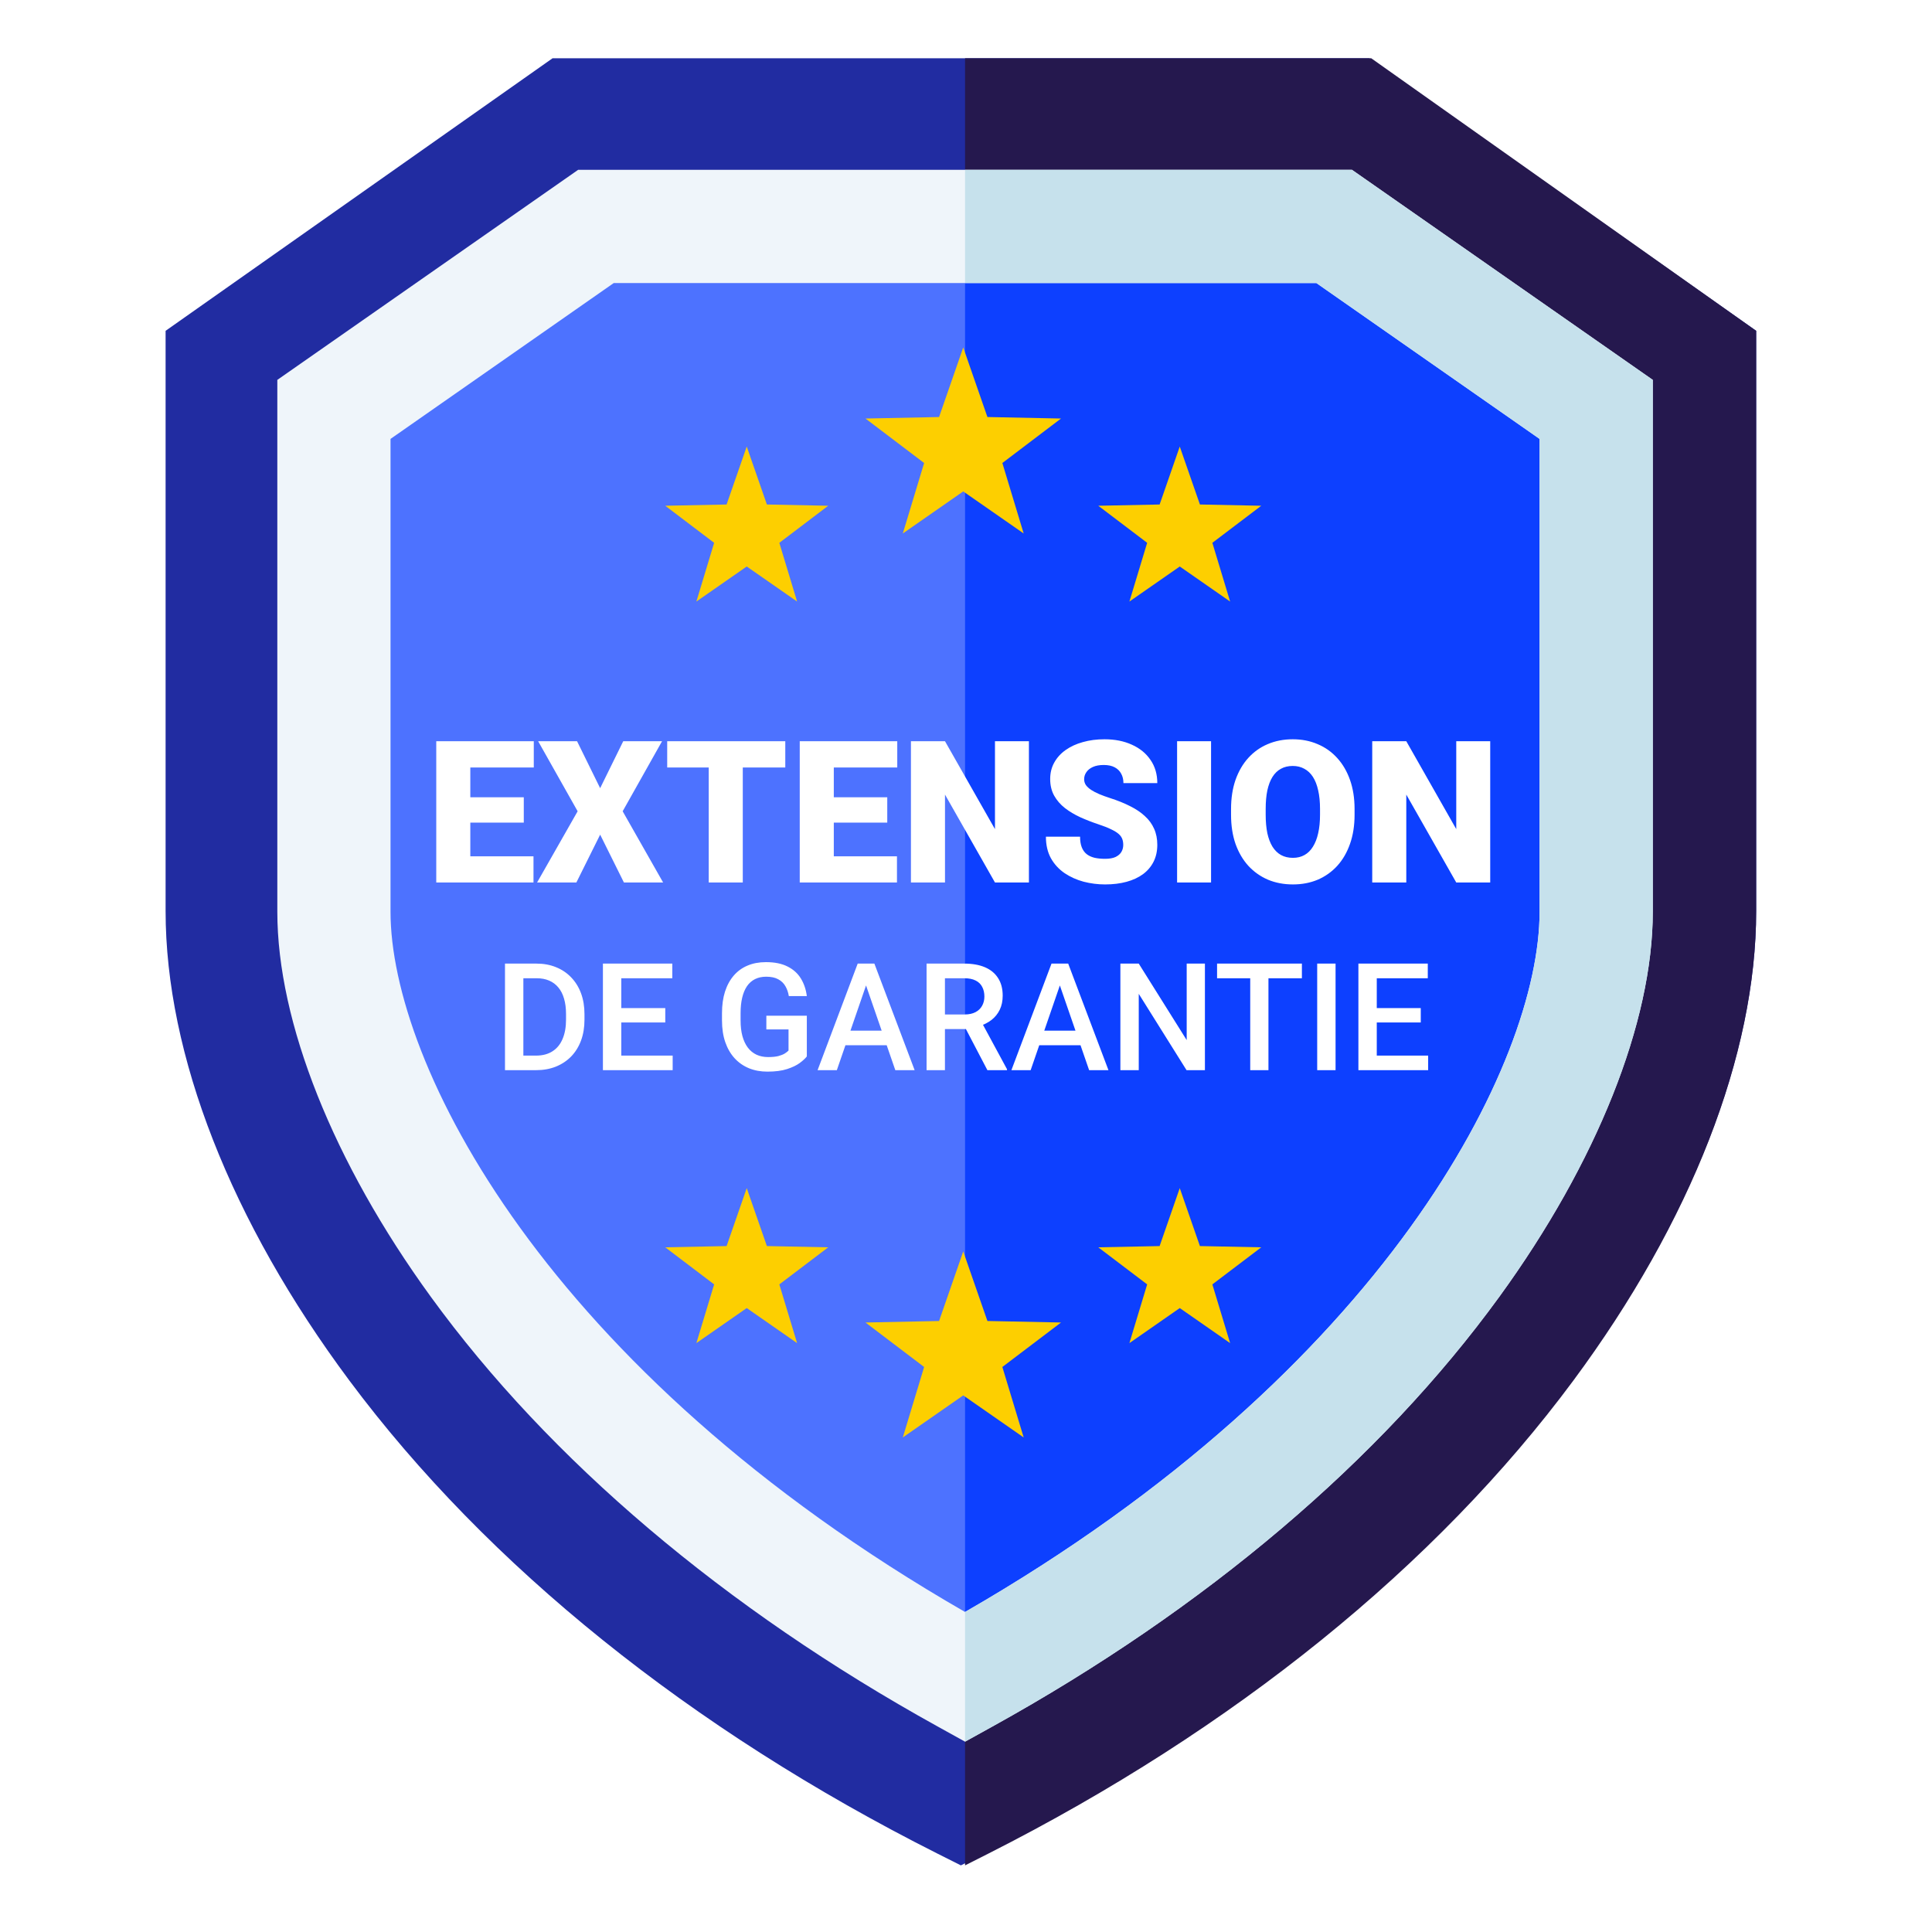 <svg width="350" height="350" viewBox="0 0 350 350" fill="none" xmlns="http://www.w3.org/2000/svg">
<path d="M318.147 59.93V165.051C318.147 191.069 306.323 221.269 284.862 250.088C259.852 283.664 223.011 313.301 178.321 335.796L174.073 337.931L169.826 335.796C125.136 313.301 88.295 283.664 63.284 250.088C41.824 221.269 30 191.069 30 165.051V59.93L100.093 10.56H248.053L318.147 59.93Z" fill="#212CA1"/>
<path d="M318.147 59.93V165.051C318.147 191.069 306.385 221.269 285.037 250.088C260.157 283.664 223.509 313.301 179.053 335.796L174.828 337.931V10.56H248.42L318.147 59.93Z" fill="#25184E"/>
<path d="M241.693 41.018H107.963L60.492 74.167V165.17C60.492 196.446 91.262 257.562 174.828 303.795C258.394 257.562 289.163 196.446 289.163 165.17V74.167L241.693 41.018Z" fill="#4D72FF"/>
<path d="M289.165 74.167V165.17C289.165 196.446 258.395 257.562 174.83 303.795V41.018H241.694L289.165 74.167Z" fill="#0D40FF"/>
<path d="M244.92 30.764H104.737L50.239 68.821V165.171C50.239 185.174 60.37 210.591 78.028 234.9C99.528 264.501 131.282 291.429 169.865 312.771L174.828 315.519L179.792 312.771C218.375 291.429 250.129 264.501 271.629 234.9C289.287 210.591 299.418 185.174 299.418 165.171V68.821L244.92 30.764ZM278.91 165.171C278.91 192.454 251.079 248.162 174.828 292.023C98.577 248.162 70.747 192.454 70.747 165.171V79.513L111.19 51.273H238.467L278.91 79.513V165.171Z" fill="#EFF5FA"/>
<path d="M299.419 68.821V165.171C299.419 185.174 289.288 210.591 271.63 234.9C250.13 264.501 218.376 291.429 179.793 312.771L174.83 315.519V292.023C251.081 248.162 278.911 192.454 278.911 165.171V79.513L238.468 51.273H174.83V30.764H244.921L299.419 68.821Z" fill="#C6E1EC"/>
<g clip-path="url(#clip0_734_5676)">
<path d="M174.5 62.95L178.879 75.547L192.214 75.82L181.586 83.877L185.448 96.643L174.498 89.025L163.552 96.643L167.414 83.877L156.787 75.82L170.122 75.548L174.498 62.95H174.5Z" fill="#FDCF00"/>
</g>
<g clip-path="url(#clip1_734_5676)">
<path d="M213.725 80.897L217.375 91.394L228.487 91.622L219.63 98.337L222.848 108.975L213.724 102.626L204.602 108.975L207.82 98.337L198.964 91.622L210.077 91.396L213.724 80.897H213.725Z" fill="#FDCF00"/>
</g>
<g clip-path="url(#clip2_734_5676)">
<path d="M135.278 80.897L138.927 91.394L150.04 91.622L141.183 98.337L144.401 108.975L135.277 102.626L126.154 108.975L129.373 98.337L120.517 91.622L131.629 91.396L135.277 80.897H135.278Z" fill="#FDCF00"/>
</g>
<g filter="url(#filter0_d_734_5676)">
<path d="M96.647 153.616V158.362H83.006V153.616H96.647ZM85.203 132.769V158.362H79.033V132.769H85.203ZM94.889 142.929V147.517H83.006V142.929H94.889ZM96.699 132.769V137.532H83.006V132.769H96.699ZM104.539 132.769L108.723 141.276L112.906 132.769H119.938L112.801 145.46L120.131 158.362H113.029L108.723 149.696L104.416 158.362H97.297L104.645 145.46L97.49 132.769H104.539ZM134.562 132.769V158.362H128.393V132.769H134.562ZM142.262 132.769V137.532H120.869V132.769H142.262ZM162.494 153.616V158.362H148.854V153.616H162.494ZM151.051 132.769V158.362H144.881V132.769H151.051ZM160.736 142.929V147.517H148.854V142.929H160.736ZM162.547 132.769V137.532H148.854V132.769H162.547ZM186.4 132.769V158.362H180.248L171.195 142.437V158.362H165.025V132.769H171.195L180.248 148.694V132.769H186.4ZM203.486 151.56C203.486 151.161 203.428 150.804 203.311 150.487C203.193 150.159 202.977 149.854 202.66 149.573C202.344 149.292 201.887 149.011 201.289 148.729C200.703 148.437 199.93 148.132 198.969 147.815C197.844 147.44 196.76 147.019 195.717 146.55C194.674 146.069 193.742 145.513 192.922 144.88C192.102 144.235 191.451 143.485 190.971 142.63C190.49 141.763 190.25 140.755 190.25 139.606C190.25 138.505 190.496 137.515 190.988 136.636C191.48 135.745 192.166 134.989 193.045 134.368C193.936 133.735 194.979 133.255 196.174 132.927C197.369 132.587 198.676 132.417 200.094 132.417C201.969 132.417 203.621 132.745 205.051 133.401C206.492 134.046 207.617 134.966 208.426 136.161C209.246 137.345 209.656 138.745 209.656 140.362H203.521C203.521 139.718 203.387 139.149 203.117 138.657C202.859 138.165 202.467 137.778 201.939 137.497C201.412 137.216 200.75 137.075 199.953 137.075C199.18 137.075 198.529 137.192 198.002 137.427C197.475 137.661 197.076 137.978 196.807 138.376C196.537 138.763 196.402 139.19 196.402 139.659C196.402 140.046 196.508 140.397 196.719 140.714C196.941 141.019 197.252 141.306 197.65 141.575C198.061 141.845 198.553 142.103 199.127 142.349C199.713 142.595 200.369 142.835 201.096 143.069C202.455 143.503 203.662 143.989 204.717 144.528C205.783 145.056 206.68 145.659 207.406 146.339C208.145 147.007 208.701 147.769 209.076 148.624C209.463 149.479 209.656 150.446 209.656 151.524C209.656 152.673 209.434 153.692 208.988 154.583C208.543 155.474 207.904 156.229 207.072 156.851C206.24 157.46 205.244 157.923 204.084 158.239C202.924 158.556 201.629 158.714 200.199 158.714C198.887 158.714 197.592 158.55 196.314 158.222C195.049 157.882 193.9 157.366 192.869 156.675C191.838 155.972 191.012 155.075 190.391 153.985C189.781 152.884 189.477 151.577 189.477 150.065H195.664C195.664 150.815 195.764 151.448 195.963 151.964C196.162 152.479 196.455 152.896 196.842 153.212C197.229 153.517 197.703 153.739 198.266 153.88C198.828 154.009 199.473 154.073 200.199 154.073C200.984 154.073 201.617 153.962 202.098 153.739C202.578 153.505 202.93 153.2 203.152 152.825C203.375 152.438 203.486 152.017 203.486 151.56ZM219.395 132.769V158.362H213.242V132.769H219.395ZM245.393 145.056V146.093C245.393 148.05 245.117 149.808 244.566 151.366C244.027 152.913 243.26 154.237 242.264 155.339C241.268 156.429 240.09 157.267 238.73 157.853C237.371 158.427 235.871 158.714 234.23 158.714C232.578 158.714 231.066 158.427 229.695 157.853C228.336 157.267 227.152 156.429 226.145 155.339C225.148 154.237 224.375 152.913 223.824 151.366C223.285 149.808 223.016 148.05 223.016 146.093V145.056C223.016 143.099 223.285 141.341 223.824 139.782C224.375 138.224 225.143 136.899 226.127 135.81C227.123 134.708 228.301 133.87 229.66 133.296C231.031 132.71 232.543 132.417 234.195 132.417C235.836 132.417 237.336 132.71 238.695 133.296C240.066 133.87 241.25 134.708 242.246 135.81C243.242 136.899 244.016 138.224 244.566 139.782C245.117 141.341 245.393 143.099 245.393 145.056ZM239.135 146.093V145.021C239.135 143.755 239.023 142.642 238.801 141.681C238.59 140.708 238.273 139.894 237.852 139.237C237.43 138.581 236.908 138.089 236.287 137.761C235.678 137.421 234.98 137.251 234.195 137.251C233.375 137.251 232.66 137.421 232.051 137.761C231.441 138.089 230.932 138.581 230.521 139.237C230.111 139.894 229.801 140.708 229.59 141.681C229.391 142.642 229.291 143.755 229.291 145.021V146.093C229.291 147.347 229.391 148.46 229.59 149.433C229.801 150.394 230.111 151.208 230.521 151.876C230.943 152.544 231.459 153.048 232.068 153.388C232.689 153.728 233.41 153.897 234.23 153.897C235.016 153.897 235.713 153.728 236.322 153.388C236.932 153.048 237.441 152.544 237.852 151.876C238.273 151.208 238.59 150.394 238.801 149.433C239.023 148.46 239.135 147.347 239.135 146.093ZM269.967 132.769V158.362H263.814L254.762 142.437V158.362H248.592V132.769H254.762L263.814 148.694V132.769H269.967Z" fill="white"/>
</g>
<g filter="url(#filter1_d_734_5676)">
<path d="M97.092 192.362H92.968L92.995 189.724H97.092C98.285 189.724 99.284 189.463 100.088 188.941C100.902 188.42 101.512 187.673 101.918 186.701C102.334 185.728 102.541 184.57 102.541 183.227V182.179C102.541 181.136 102.422 180.212 102.183 179.408C101.954 178.604 101.609 177.927 101.149 177.379C100.698 176.831 100.142 176.416 99.478 176.133C98.824 175.85 98.069 175.709 97.211 175.709H92.889V173.057H97.211C98.493 173.057 99.664 173.273 100.725 173.706C101.786 174.131 102.701 174.745 103.47 175.549C104.247 176.354 104.844 177.317 105.26 178.44C105.675 179.563 105.883 180.818 105.883 182.206V183.227C105.883 184.614 105.675 185.87 105.26 186.992C104.844 188.115 104.247 189.078 103.47 189.883C102.692 190.678 101.764 191.293 100.685 191.726C99.615 192.15 98.418 192.362 97.092 192.362ZM94.811 173.057V192.362H91.483V173.057H94.811ZM121.86 189.724V192.362H111.611V189.724H121.86ZM112.552 173.057V192.362H109.224V173.057H112.552ZM120.521 181.118V183.717H111.611V181.118H120.521ZM121.794 173.057V175.709H111.611V173.057H121.794ZM146.165 182.497V189.87C145.891 190.232 145.462 190.63 144.879 191.063C144.304 191.487 143.539 191.854 142.585 192.163C141.63 192.473 140.441 192.627 139.018 192.627C137.807 192.627 136.698 192.424 135.69 192.018C134.682 191.602 133.811 190.997 133.078 190.201C132.353 189.405 131.792 188.438 131.394 187.297C130.996 186.148 130.797 184.84 130.797 183.372V182.033C130.797 180.575 130.978 179.275 131.341 178.135C131.712 176.986 132.242 176.014 132.932 175.218C133.621 174.422 134.452 173.821 135.425 173.415C136.406 172.999 137.515 172.791 138.753 172.791C140.335 172.791 141.643 173.057 142.678 173.587C143.721 174.109 144.525 174.833 145.091 175.762C145.656 176.69 146.014 177.75 146.165 178.944H142.903C142.797 178.272 142.589 177.671 142.28 177.141C141.979 176.61 141.546 176.195 140.98 175.894C140.423 175.585 139.699 175.43 138.806 175.43C138.037 175.43 137.361 175.576 136.777 175.868C136.194 176.159 135.708 176.588 135.319 177.154C134.938 177.72 134.651 178.409 134.457 179.222C134.262 180.036 134.165 180.964 134.165 182.007V183.372C134.165 184.433 134.276 185.375 134.497 186.197C134.726 187.019 135.053 187.713 135.478 188.278C135.911 188.844 136.437 189.273 137.056 189.565C137.674 189.847 138.373 189.989 139.151 189.989C139.911 189.989 140.534 189.927 141.02 189.803C141.506 189.671 141.891 189.516 142.174 189.339C142.465 189.154 142.691 188.977 142.85 188.809V184.977H138.832V182.497H146.165ZM157.369 175.629L151.601 192.362H148.114L155.38 173.057H157.608L157.369 175.629ZM162.195 192.362L156.414 175.629L156.162 173.057H158.403L165.696 192.362H162.195ZM161.917 185.202V187.841H151.415V185.202H161.917ZM167.857 173.057H174.686C176.153 173.057 177.404 173.278 178.438 173.72C179.472 174.162 180.263 174.816 180.811 175.682C181.368 176.539 181.647 177.6 181.647 178.864C181.647 179.828 181.47 180.676 181.116 181.41C180.763 182.144 180.263 182.763 179.618 183.266C178.973 183.761 178.204 184.146 177.311 184.42L176.303 184.911H170.164L170.138 182.272H174.739C175.534 182.272 176.197 182.13 176.728 181.848C177.258 181.565 177.656 181.18 177.921 180.694C178.195 180.199 178.332 179.642 178.332 179.023C178.332 178.352 178.199 177.768 177.934 177.273C177.678 176.769 177.28 176.385 176.741 176.12C176.202 175.846 175.517 175.709 174.686 175.709H171.185V192.362H167.857V173.057ZM178.876 192.362L174.341 183.691L177.828 183.677L182.429 192.19V192.362H178.876ZM192.48 175.629L186.712 192.362H183.225L190.491 173.057H192.718L192.48 175.629ZM197.306 192.362L191.525 175.629L191.273 173.057H193.514L200.807 192.362H197.306ZM197.028 185.202V187.841H186.526V185.202H197.028ZM218.282 173.057V192.362H214.954L206.296 178.533V192.362H202.968V173.057H206.296L214.981 186.913V173.057H218.282ZM229.792 173.057V192.362H226.49V173.057H229.792ZM235.851 173.057V175.709H220.483V173.057H235.851ZM241.95 173.057V192.362H238.622V173.057H241.95ZM258.723 189.724V192.362H248.474V189.724H258.723ZM249.415 173.057V192.362H246.087V173.057H249.415ZM257.384 181.118V183.717H248.474V181.118H257.384ZM258.657 173.057V175.709H248.474V173.057H258.657Z" fill="white"/>
</g>
<g clip-path="url(#clip3_734_5676)">
<path d="M174.5 226.713L178.88 239.31L192.215 239.583L181.586 247.641L185.448 260.407L174.499 252.788L163.552 260.407L167.414 247.641L156.788 239.583L170.122 239.312L174.499 226.713H174.5Z" fill="#FDCF00"/>
</g>
<g clip-path="url(#clip4_734_5676)">
<path d="M213.725 215.239L217.374 225.737L228.487 225.964L219.63 232.679L222.848 243.317L213.724 236.968L204.601 243.317L207.82 232.679L198.964 225.964L210.076 225.738L213.724 215.239H213.725Z" fill="#FDCF00"/>
</g>
<g clip-path="url(#clip5_734_5676)">
<path d="M135.278 215.239L138.928 225.737L150.04 225.964L141.183 232.679L144.402 243.317L135.277 236.968L126.155 243.317L129.373 232.679L120.518 225.964L131.63 225.738L135.277 215.239H135.278Z" fill="#FDCF00"/>
</g>
<defs>
<filter id="filter0_d_734_5676" x="75.262" y="130.154" width="198.477" height="33.84" filterUnits="userSpaceOnUse" color-interpolation-filters="sRGB">
<feFlood flood-opacity="0" result="BackgroundImageFix"/>
<feColorMatrix in="SourceAlpha" type="matrix" values="0 0 0 0 0 0 0 0 0 0 0 0 0 0 0 0 0 0 127 0" result="hardAlpha"/>
<feOffset dy="1.509"/>
<feGaussianBlur stdDeviation="1.886"/>
<feComposite in2="hardAlpha" operator="out"/>
<feColorMatrix type="matrix" values="0 0 0 0 0 0 0 0 0 0 0 0 0 0 0 0 0 0 0.25 0"/>
<feBlend mode="normal" in2="BackgroundImageFix" result="effect1_dropShadow_734_5676"/>
<feBlend mode="normal" in="SourceGraphic" in2="effect1_dropShadow_734_5676" result="shape"/>
</filter>
<filter id="filter1_d_734_5676" x="87.712" y="170.529" width="174.783" height="27.379" filterUnits="userSpaceOnUse" color-interpolation-filters="sRGB">
<feFlood flood-opacity="0" result="BackgroundImageFix"/>
<feColorMatrix in="SourceAlpha" type="matrix" values="0 0 0 0 0 0 0 0 0 0 0 0 0 0 0 0 0 0 127 0" result="hardAlpha"/>
<feOffset dy="1.509"/>
<feGaussianBlur stdDeviation="1.886"/>
<feComposite in2="hardAlpha" operator="out"/>
<feColorMatrix type="matrix" values="0 0 0 0 0 0 0 0 0 0 0 0 0 0 0 0 0 0 0.25 0"/>
<feBlend mode="normal" in2="BackgroundImageFix" result="effect1_dropShadow_734_5676"/>
<feBlend mode="normal" in="SourceGraphic" in2="effect1_dropShadow_734_5676" result="shape"/>
</filter>
<clipPath id="clip0_734_5676">
<rect width="36.207" height="36.207" fill="white" transform="translate(156.396 62)"/>
</clipPath>
<clipPath id="clip1_734_5676">
<rect width="30.172" height="30.172" fill="white" transform="translate(198.638 80.104)"/>
</clipPath>
<clipPath id="clip2_734_5676">
<rect width="30.172" height="30.172" fill="white" transform="translate(120.189 80.104)"/>
</clipPath>
<clipPath id="clip3_734_5676">
<rect width="36.207" height="36.207" fill="white" transform="translate(156.397 225.764)"/>
</clipPath>
<clipPath id="clip4_734_5676">
<rect width="30.172" height="30.172" fill="white" transform="translate(198.638 214.449)"/>
</clipPath>
<clipPath id="clip5_734_5676">
<rect width="30.172" height="30.172" fill="white" transform="translate(120.19 214.449)"/>
</clipPath>
</defs>
</svg>
